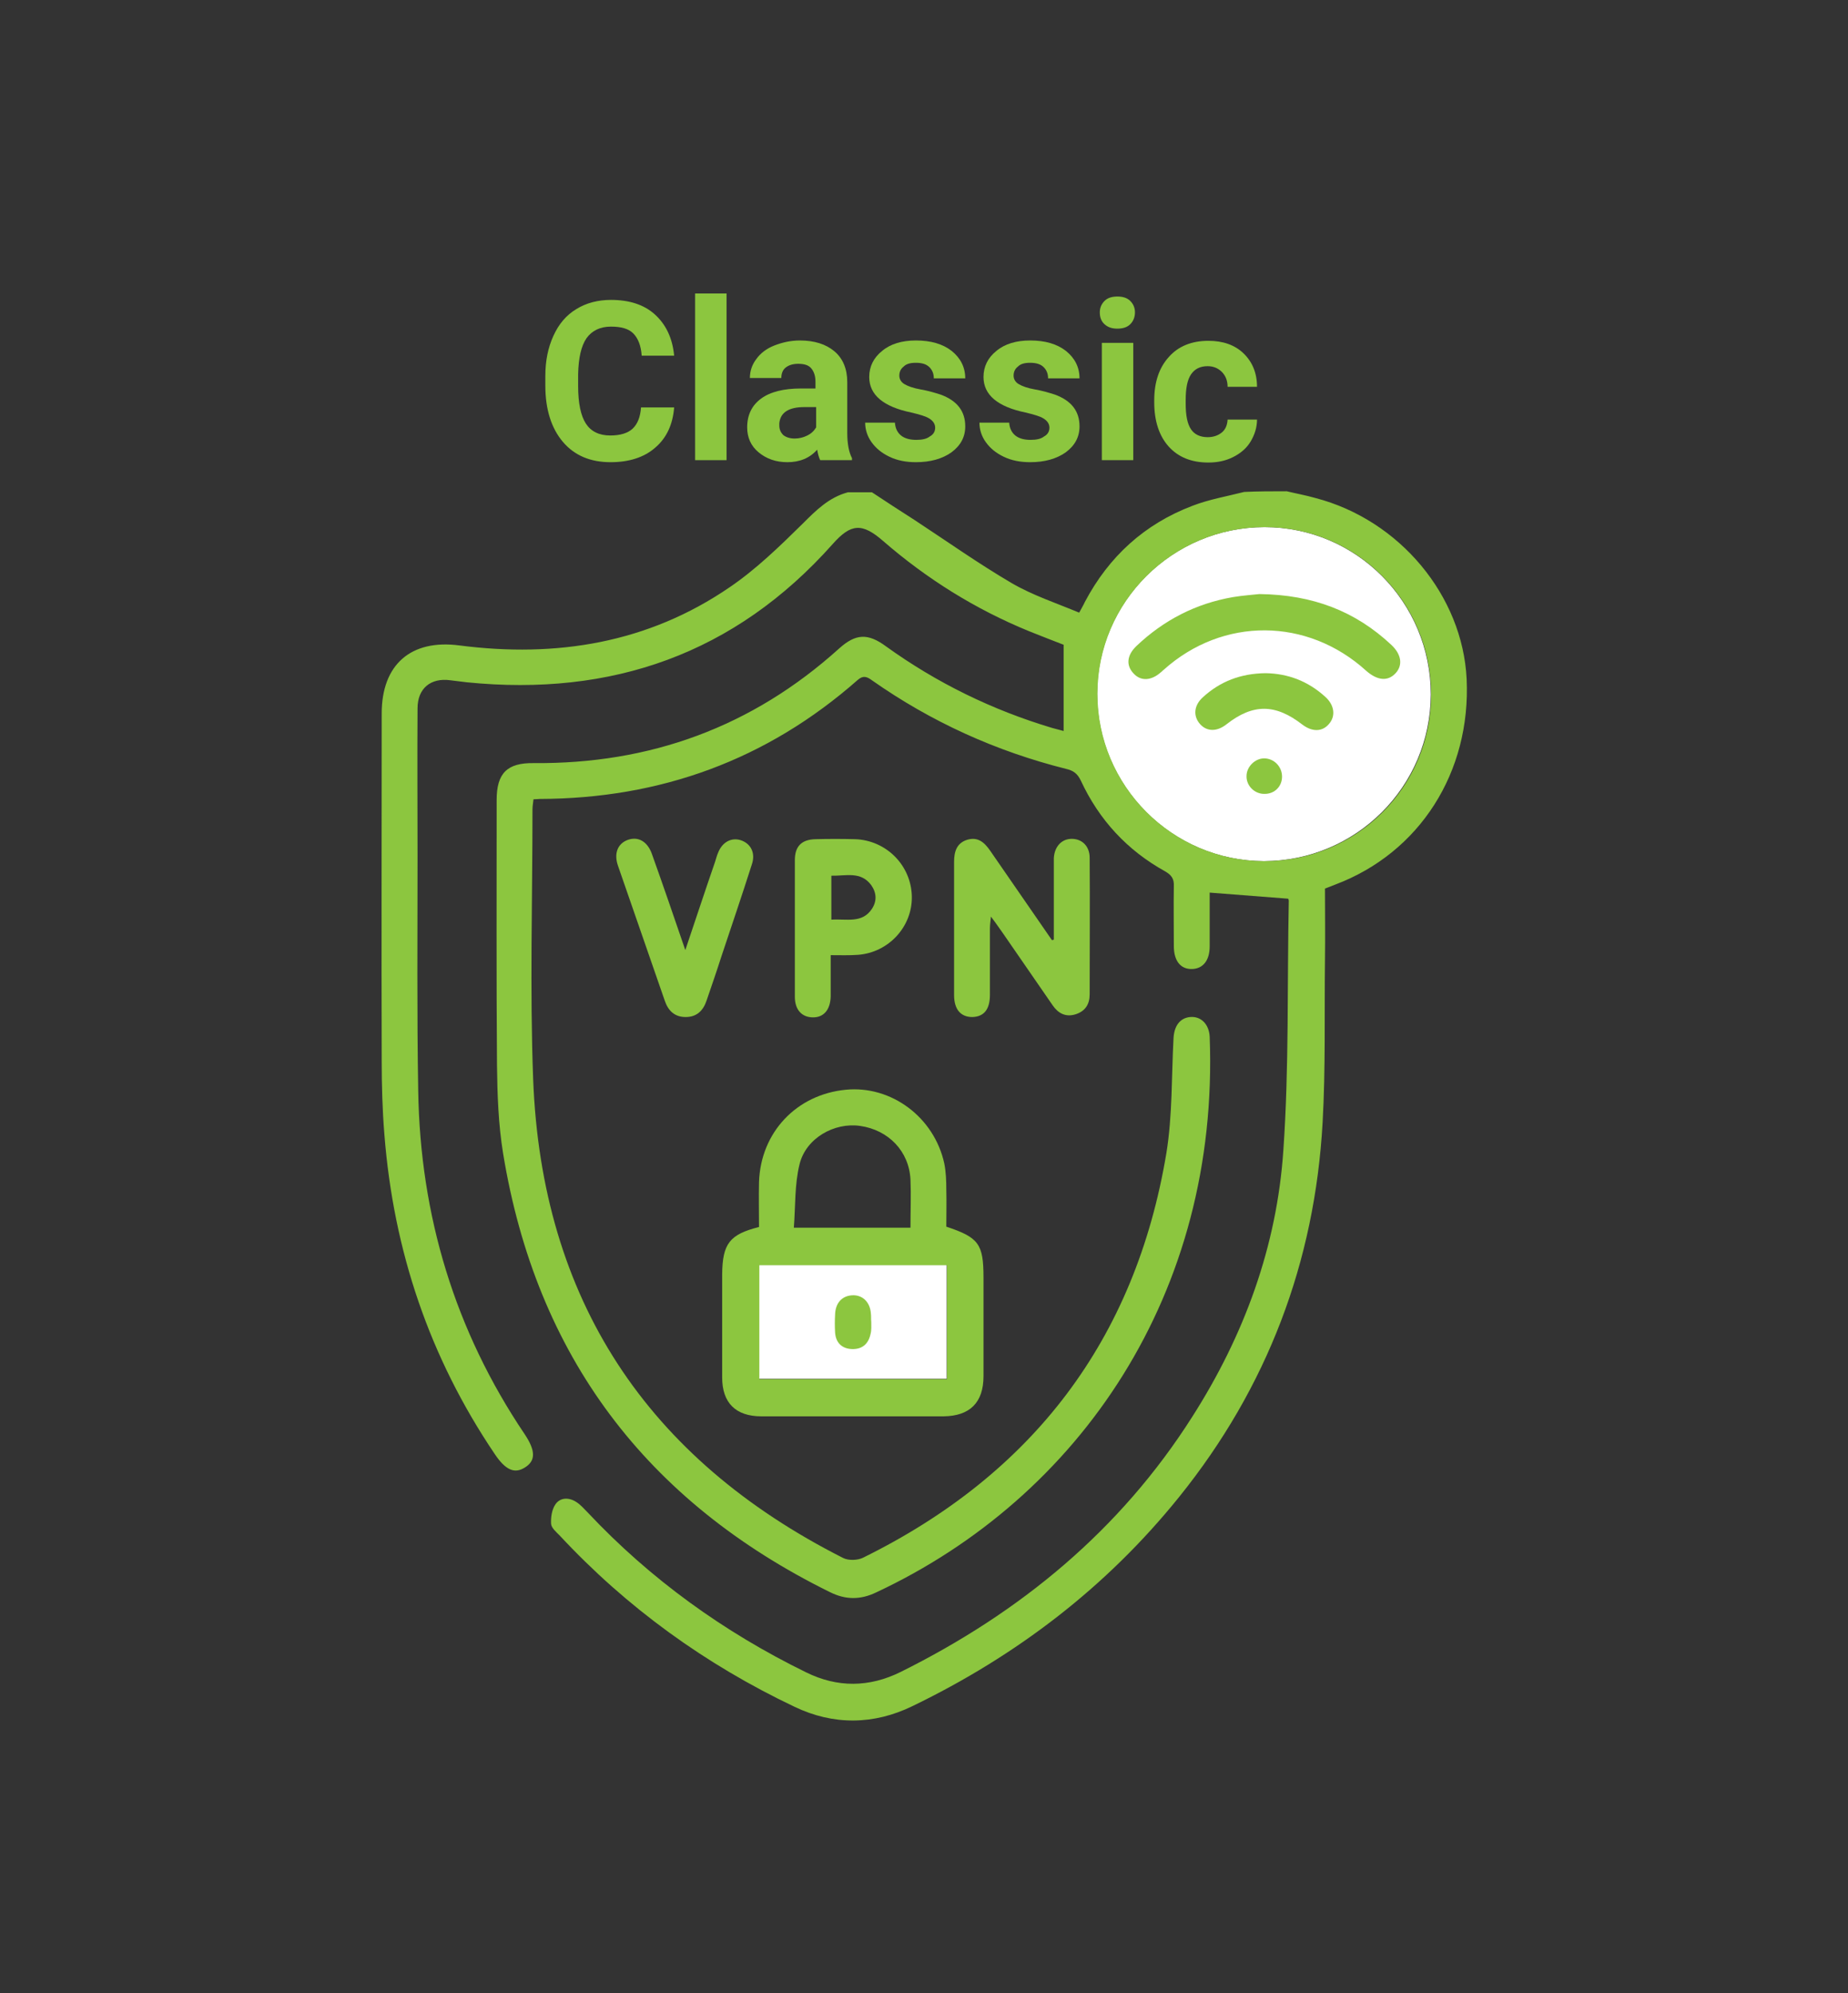 <?xml version="1.0" encoding="utf-8"?>
<!-- Generator: Adobe Illustrator 28.4.0, SVG Export Plug-In . SVG Version: 6.00 Build 0)  -->
<svg version="1.1" id="Layer_1" xmlns="http://www.w3.org/2000/svg" xmlns:xlink="http://www.w3.org/1999/xlink" x="0px" y="0px"
	 viewBox="0 0 546.6 589.5" style="enable-background:new 0 0 546.6 589.5;" xml:space="preserve">
<rect x="0" y="0" width="546.6" height="589.5" fill="#333333" stroke="none"/>
<style type="text/css">
	.st0{fill:#FFFFFF;}
	.st1{fill:#8CC63F;}
</style>
<g>
	<g>
		<path class="st0" d="M423.2,205.4c0-27.3-22-49.5-49.2-49.5c-27.2,0-49.5,22.1-49.5,49.3c0,27.2,22.1,49.4,49.3,49.5
			C401.1,254.6,423.1,232.7,423.2,205.4z"/>
		<path class="st0" d="M280,407.8c0-11.5,0-22.5,0-33.7c-18.7,0-37.1,0-55.5,0c0,11.4,0,22.6,0,33.7
			C243.1,407.8,261.4,407.8,280,407.8z"/>
		<g>
			<path class="st1" d="M380.6,145.3c2.9,0.7,5.7,1.2,8.5,2c24.9,6.5,43.5,28.9,44.7,53.5c1.3,27.6-13.9,51.4-38.8,60.8
				c-1,0.4-2,0.8-3.1,1.2c0,7,0.1,14,0,21c-0.2,16.1,0.2,32.2-0.7,48.2c-2.3,41.3-16.4,78.4-42.4,110.7
				c-21.5,26.7-48.1,47-78.9,61.9c-11.5,5.6-23.4,5.7-34.9,0.2c-26.3-12.5-49.6-29.3-69.5-50.7c-1-1-2.4-2.2-2.5-3.4
				c-0.1-1.9,0.2-4.2,1.3-5.8c1.4-2,3.9-2.1,6.1-0.7c1.3,0.8,2.3,2,3.4,3.1c18.6,19.8,40.3,35.4,64.6,47.3c9.3,4.6,18.7,4.5,28-0.1
				c35.4-17.6,64.9-41.9,86.2-75.4c15.4-24.1,25.1-50.5,27-79c1.7-24.5,1.1-49.1,1.6-73.7c0-0.3-0.2-0.6-0.2-0.6
				c-7.8-0.6-15.4-1.2-23.2-1.8c0,5,0,10.4,0,15.9c0,4.2-2,6.6-5.2,6.7c-3.4,0.1-5.4-2.4-5.4-6.8c0-5.9-0.1-11.8,0-17.7
				c0.1-2.2-0.7-3.3-2.6-4.4c-11.2-6.2-19.5-15.2-24.9-26.8c-1-2.1-2.2-3-4.4-3.5c-20.7-5.2-39.9-13.9-57.4-26.2
				c-1.5-1.1-2.6-1.5-4.2-0.1c-26.9,23.7-58.4,35.1-94.1,35.2c-0.5,0-0.9,0.1-1.8,0.1c-0.1,1-0.3,2-0.3,3c0,26.6-0.8,53.3,0.2,79.8
				c2.5,65.1,33.6,112.2,91.7,141.6c1.6,0.8,4.3,0.7,5.9-0.1C305.4,436,335.8,396.3,345,341c1.8-11.1,1.5-22.6,2.1-33.9
				c0.2-3.7,1.9-6,4.9-6.3c3.2-0.3,5.6,2.1,5.8,5.8c2.9,75.9-38.4,136.2-98.7,164.4c-4.6,2.2-9,2.2-13.6-0.1
				c-54.4-26.8-86.9-69.9-96.7-129.8c-1.4-8.6-1.7-17.4-1.8-26.1c-0.2-26.1-0.1-52.3-0.1-78.4c0-7.9,3.1-11,10.9-10.9
				c34.5,0.3,64.7-10.7,90.4-33.9c4.9-4.4,8.5-4.6,13.9-0.6c15,10.8,31.4,18.8,49.1,24.1c1,0.3,2,0.5,3.4,0.9c0-8.4,0-16.6,0-25.5
				c-2.8-1.1-6.5-2.5-10.2-4c-15.9-6.5-30.3-15.5-43.2-26.7c-6.2-5.4-9.5-5.2-14.9,0.9c-28.9,32.5-65.4,45.2-108.2,40.9
				c-1.6-0.2-3.3-0.4-4.9-0.6c-5.8-0.8-9.7,2.4-9.7,8.3c-0.1,14.7,0,29.3,0,44c0,23.1-0.2,46.1,0.2,69.2
				c0.6,36.8,10.8,70.8,31.5,101.5c3.2,4.8,3.3,7.8,0.1,9.8c-3.1,2-5.8,0.8-9-4c-19.3-28.6-29.9-60.1-32.6-94.4
				c-0.6-7.3-0.8-14.6-0.8-22c-0.1-34.2,0-68.4,0-102.6c0-14.4,8.6-22,23-20.1c28.7,3.7,55.8-0.7,79.9-17.2
				c7.8-5.3,14.8-12.1,21.6-18.8c4-4,7.8-7.8,13.4-9.3c2.4,0,4.7,0,7.1,0c4.2,2.8,8.4,5.5,12.6,8.2c9.6,6.3,18.9,12.9,28.8,18.7
				c6.2,3.6,13.2,5.9,19.9,8.7c0.8-1.5,1.3-2.3,1.7-3.2c7.1-13.4,17.6-23,31.8-28.4c4.9-1.9,10.2-2.8,15.3-4.1
				C372,145.3,376.3,145.3,380.6,145.3z M423.3,205.4c0-27.3-22-49.5-49.2-49.5c-27.2,0-49.5,22.1-49.5,49.3
				c0,27.2,22.1,49.4,49.3,49.5C401.2,254.7,423.3,232.8,423.3,205.4z"/>
			<path class="st1" d="M224.5,362.9c0-4.4-0.1-8.9,0-13.3c0.5-14.7,11.1-25.9,25.7-27.3c13.4-1.3,26.1,8.1,29.1,21.8
				c0.5,2.5,0.6,5.2,0.6,7.8c0.1,3.6,0,7.3,0,10.9c9.6,3.2,11,5.1,11,15.1c0,9.7,0,19.4,0,29.1c0,7.8-4,11.8-11.8,11.9
				c-18,0-35.9,0-53.9,0c-7.6,0-11.6-4-11.6-11.5c0-10.2,0-20.3,0-30.5C213.7,367.8,215.8,365.1,224.5,362.9z M280.1,407.9
				c0-11.5,0-22.5,0-33.7c-18.7,0-37.1,0-55.5,0c0,11.4,0,22.6,0,33.7C243.2,407.9,261.5,407.9,280.1,407.9z M269.3,363.1
				c0-5,0.2-9.6,0-14.2c-0.4-8.4-6.5-14.7-14.9-15.9c-7.6-1.1-16,3.6-17.9,11.3c-1.5,6-1.2,12.5-1.7,18.8
				C246.8,363.1,257.9,363.1,269.3,363.1z"/>
			<path class="st1" d="M311.7,277.9c0-7,0-13.9,0-20.9c0-1.1,0-2.1,0-3.2c0.2-3.5,2.4-5.8,5.5-5.7c3,0.1,5.1,2.3,5.1,5.6
				c0.1,13.5,0,27,0,40.4c0,2.9-1.3,5-4.2,5.9c-2.9,0.9-5.1-0.3-6.7-2.6c-4.9-7.1-9.8-14.2-14.7-21.3c-1-1.4-2-2.9-3.6-5
				c-0.2,1.7-0.3,2.7-0.3,3.6c0,6.5,0,13,0,19.5c0,4.4-1.8,6.5-5.2,6.6c-3.4,0-5.4-2.2-5.4-6.5c0-13.1,0-26.2,0-39.4
				c0-2.9,0.7-5.5,3.8-6.5c3.2-1,5.1,0.7,6.8,3.1c6.1,8.8,12.2,17.7,18.3,26.5C311.2,278.1,311.5,278,311.7,277.9z"/>
			<path class="st1" d="M245.7,282.5c0,4.4,0,8.3,0,12.2c-0.1,3.9-2,6.2-5.2,6.2c-3.3,0-5.4-2.2-5.4-6.1c0-13.5,0-27,0-40.4
				c0-4.1,2-6.1,6.1-6.2c3.9-0.1,7.8-0.1,11.7,0c9.2,0.3,16.6,7.7,16.8,16.9c0.2,8.9-6.8,16.6-15.9,17.3
				C251.1,282.6,248.6,282.5,245.7,282.5z M245.9,272c4.5-0.3,9.1,1.2,12-3.2c1.5-2.3,1.4-4.7-0.2-7c-3.1-4.2-7.5-2.7-11.8-2.8
				C245.9,263.3,245.9,267.4,245.9,272z"/>
			<path class="st1" d="M202.7,281c3.1-9.2,5.9-17.7,8.8-26.1c0.3-0.9,0.5-1.8,0.9-2.7c1.2-3.1,3.9-4.6,6.7-3.7c3,1,4.4,3.8,3.3,7.1
				c-2.9,9.1-6,18.2-9,27.2c-1.4,4.4-2.9,8.7-4.4,13.1c-1,3-2.9,4.9-6.2,4.9s-5.2-1.9-6.2-4.9c-4.6-13.3-9.2-26.5-13.8-39.8
				c-1.3-3.7-0.1-6.6,2.9-7.7c3.1-1.1,5.9,0.5,7.2,4.4C196.2,262,199.3,271.1,202.7,281z"/>
			<path class="st1" d="M372.5,175.7c15.9,0.2,28.4,5.1,39,15c3,2.8,3.5,6,1.3,8.4c-2.3,2.5-5.4,2.2-8.7-0.7
				c-17.4-15.8-42.4-16-59.9-0.3c-0.3,0.2-0.5,0.5-0.8,0.7c-2.9,2.6-6,2.7-8.1,0.4c-2.3-2.4-2-5.4,0.8-8.1
				c8.1-7.7,17.6-12.6,28.6-14.5C367.7,176.1,370.8,175.9,372.5,175.7z"/>
			<path class="st1" d="M374.3,199.1c6.7,0.1,12.7,2.4,17.8,7.1c2.6,2.4,3,5.6,1,7.9c-2,2.4-5,2.4-7.9,0.2c-8-6.2-14.6-6.2-22.4-0.1
				c-2.9,2.3-5.9,2.2-7.9-0.1s-1.8-5.4,0.8-7.8C360.9,201.5,367,199.2,374.3,199.1z"/>
			<path class="st1" d="M379.2,229.7c0,2.9-2.2,5.1-5.1,5.1c-3,0.1-5.5-2.4-5.4-5.3c0-2.7,2.5-5.2,5.2-5.2
				C376.8,224.3,379.2,226.7,379.2,229.7z"/>
			<path class="st1" d="M257.7,391c0,1.2,0.1,2.4-0.2,3.5c-0.6,2.9-2.4,4.6-5.5,4.5c-3-0.1-4.8-1.9-5-4.9c-0.1-1.8-0.1-3.5,0-5.3
				c0.1-3.4,2-5.5,5-5.7c3.1-0.2,5.4,2,5.6,5.5C257.7,389.3,257.6,390.1,257.7,391C257.7,391,257.7,391,257.7,391z"/>
		</g>
	</g>
	<g>
		<path class="st1" d="M199.4,120.5c-0.4,5-2.2,9-5.6,11.9c-3.3,2.9-7.8,4.3-13.2,4.3c-6,0-10.7-2-14.1-6s-5.2-9.6-5.2-16.6v-2.9
			c0-4.5,0.8-8.4,2.4-11.9s3.8-6.1,6.8-7.9c2.9-1.8,6.4-2.7,10.2-2.7c5.4,0,9.8,1.4,13,4.3s5.2,6.9,5.7,12.2h-9.6
			c-0.2-3-1.1-5.2-2.5-6.6s-3.6-2-6.6-2c-3.2,0-5.6,1.2-7.2,3.4c-1.6,2.3-2.4,5.9-2.5,10.7v3.5c0,5.1,0.8,8.8,2.3,11.1
			s3.9,3.5,7.2,3.5c3,0,5.2-0.7,6.6-2c1.5-1.4,2.3-3.5,2.5-6.3L199.4,120.5L199.4,120.5z"/>
		<path class="st1" d="M214.9,136.1h-9.3V86.8h9.3V136.1z"/>
		<path class="st1" d="M242.6,136.1c-0.4-0.8-0.7-1.9-0.9-3.1c-2.2,2.5-5.2,3.7-8.8,3.7c-3.4,0-6.2-1-8.5-2.9s-3.4-4.4-3.4-7.4
			c0-3.7,1.4-6.5,4.1-8.5c2.7-2,6.7-3,11.8-3h4.3v-2c0-1.6-0.4-2.9-1.2-3.9c-0.8-1-2.1-1.4-3.9-1.4c-1.6,0-2.8,0.4-3.7,1.1
			s-1.3,1.8-1.3,3.1h-9.3c0-2,0.6-3.9,1.9-5.6c1.2-1.7,3-3.1,5.3-4s4.8-1.5,7.6-1.5c4.3,0,7.7,1.1,10.2,3.2s3.8,5.2,3.8,9.1v15
			c0,3.3,0.5,5.8,1.4,7.5v0.6L242.6,136.1L242.6,136.1z M235,129.7c1.4,0,2.6-0.3,3.8-0.9s2-1.4,2.6-2.4v-6h-3.5
			c-4.6,0-7.1,1.6-7.4,4.8l0,0.6c0,1.2,0.4,2.1,1.2,2.9C232.5,129.3,233.6,129.7,235,129.7z"/>
		<path class="st1" d="M276.6,126.5c0-1.1-0.6-2-1.7-2.7c-1.1-0.7-2.9-1.2-5.4-1.8c-8.2-1.7-12.4-5.2-12.4-10.5
			c0-3.1,1.3-5.7,3.8-7.7c2.5-2.1,5.9-3.1,10-3.1c4.4,0,7.9,1,10.6,3.1c2.6,2.1,4,4.8,4,8.1h-9.3c0-1.3-0.4-2.4-1.3-3.3
			c-0.9-0.9-2.2-1.3-4-1.3c-1.6,0-2.8,0.3-3.6,1.1c-0.9,0.7-1.3,1.6-1.3,2.7c0,1,0.5,1.9,1.5,2.5c1,0.6,2.6,1.2,4.9,1.6
			s4.2,1,5.8,1.5c4.9,1.8,7.3,4.9,7.3,9.4c0,3.2-1.4,5.7-4.1,7.7c-2.7,1.9-6.2,2.9-10.5,2.9c-2.9,0-5.5-0.5-7.8-1.6s-4-2.5-5.3-4.3
			s-1.9-3.8-1.9-5.8h8.8c0.1,1.6,0.7,2.9,1.8,3.8c1.1,0.9,2.7,1.3,4.5,1.3c1.8,0,3.1-0.3,4-1C276.1,128.5,276.6,127.6,276.6,126.5z"
			/>
		<path class="st1" d="M310.4,126.5c0-1.1-0.6-2-1.7-2.7c-1.1-0.7-2.9-1.2-5.4-1.8c-8.2-1.7-12.4-5.2-12.4-10.5
			c0-3.1,1.3-5.7,3.8-7.7c2.5-2.1,5.9-3.1,10-3.1c4.4,0,7.9,1,10.6,3.1c2.6,2.1,4,4.8,4,8.1H310c0-1.3-0.4-2.4-1.3-3.3
			c-0.9-0.9-2.2-1.3-4-1.3c-1.6,0-2.8,0.3-3.6,1.1c-0.9,0.7-1.3,1.6-1.3,2.7c0,1,0.5,1.9,1.5,2.5c1,0.6,2.6,1.2,4.9,1.6
			s4.2,1,5.8,1.5c4.9,1.8,7.3,4.9,7.3,9.4c0,3.2-1.4,5.7-4.1,7.7c-2.7,1.9-6.2,2.9-10.5,2.9c-2.9,0-5.5-0.5-7.8-1.6s-4-2.5-5.3-4.3
			s-1.9-3.8-1.9-5.8h8.8c0.1,1.6,0.7,2.9,1.8,3.8c1.1,0.9,2.7,1.3,4.5,1.3c1.8,0,3.1-0.3,4-1C309.9,128.5,310.4,127.6,310.4,126.5z"
			/>
		<path class="st1" d="M325.3,92.4c0-1.4,0.5-2.5,1.4-3.4s2.2-1.3,3.8-1.3c1.6,0,2.9,0.4,3.8,1.3s1.4,2,1.4,3.4
			c0,1.4-0.5,2.6-1.4,3.5s-2.2,1.3-3.8,1.3c-1.6,0-2.8-0.4-3.8-1.3S325.3,93.8,325.3,92.4z M335.2,136.1h-9.3v-34.7h9.3V136.1z"/>
		<path class="st1" d="M357.2,129.3c1.7,0,3.1-0.5,4.2-1.4c1.1-0.9,1.6-2.2,1.7-3.8h8.7c0,2.3-0.7,4.5-1.9,6.5s-3,3.5-5.2,4.6
			s-4.6,1.6-7.3,1.6c-5,0-8.9-1.6-11.7-4.7s-4.3-7.5-4.3-13.1v-0.6c0-5.3,1.4-9.6,4.3-12.8c2.8-3.2,6.8-4.8,11.7-4.8
			c4.3,0,7.8,1.2,10.4,3.7s4,5.8,4,9.9h-8.7c0-1.8-0.6-3.3-1.7-4.4c-1.1-1.1-2.5-1.7-4.2-1.7c-2.2,0-3.8,0.8-4.9,2.4
			c-1.1,1.6-1.6,4.1-1.6,7.7v0.9c0,3.6,0.5,6.1,1.6,7.7C353.3,128.5,355,129.3,357.2,129.3z"/>
	</g>
</g>
</svg>
